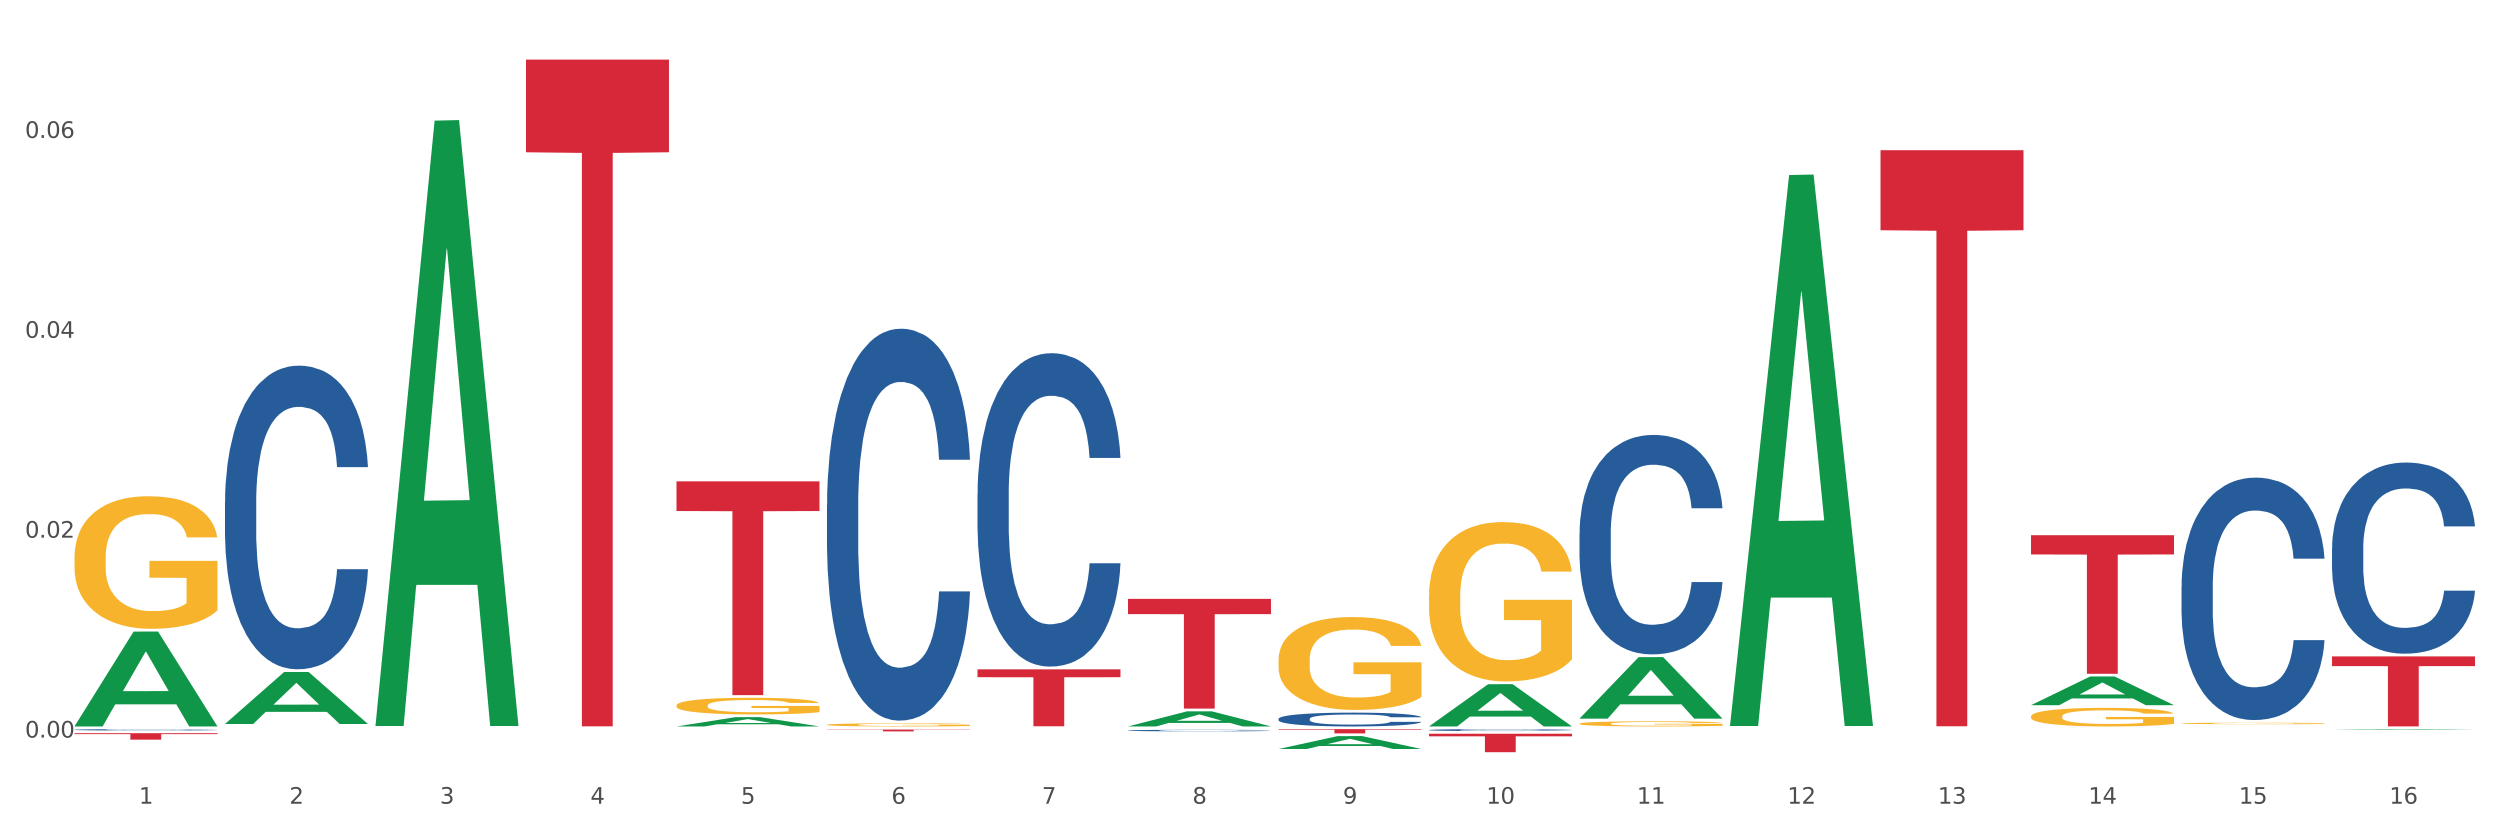 <?xml version="1.0" encoding="utf-8" standalone="no"?>
<!DOCTYPE svg PUBLIC "-//W3C//DTD SVG 1.1//EN"
  "http://www.w3.org/Graphics/SVG/1.1/DTD/svg11.dtd">
<svg xmlns:xlink="http://www.w3.org/1999/xlink" width="1080pt" height="360pt" viewBox="0 0 1080 360" xmlns="http://www.w3.org/2000/svg" version="1.1">
 <rect x="0" y="0" width="1080" height="360" fill="#333333" stroke="none"/>
 <defs>
  <style type="text/css">*{stroke-linejoin: round; stroke-linecap: butt}</style>
 </defs>
 <g id="figure_1">
  <g id="patch_1">
   <path d="M 0 360 
L 1080 360 
L 1080 0 
L 0 0 
z
" style="fill: #ffffff; stroke: #ffffff; stroke-linejoin: miter"/>
  </g>
  <g id="axes_1">
   <g id="matplotlib.axis_1">
    <g id="xtick_1">
     <g id="text_1">
      <!-- 1 -->
      <g style="fill: #4d4d4d" transform="translate(60.004 347.204) scale(0.096 -0.096)">
       <defs>
        <path id="DejaVuSans-31" d="M 794 531 
L 1825 531 
L 1825 4091 
L 703 3866 
L 703 4441 
L 1819 4666 
L 2450 4666 
L 2450 531 
L 3481 531 
L 3481 0 
L 794 0 
L 794 531 
z
" transform="scale(0.016)"/>
       </defs>
       <use xlink:href="#DejaVuSans-31"/>
      </g>
     </g>
    </g>
    <g id="xtick_2">
     <g id="text_2">
      <!-- 2 -->
      <g style="fill: #4d4d4d" transform="translate(125.021 347.204) scale(0.096 -0.096)">
       <defs>
        <path id="DejaVuSans-32" d="M 1228 531 
L 3431 531 
L 3431 0 
L 469 0 
L 469 531 
Q 828 903 1448 1529 
Q 2069 2156 2228 2338 
Q 2531 2678 2651 2914 
Q 2772 3150 2772 3378 
Q 2772 3750 2511 3984 
Q 2250 4219 1831 4219 
Q 1534 4219 1204 4116 
Q 875 4013 500 3803 
L 500 4441 
Q 881 4594 1212 4672 
Q 1544 4750 1819 4750 
Q 2544 4750 2975 4387 
Q 3406 4025 3406 3419 
Q 3406 3131 3298 2873 
Q 3191 2616 2906 2266 
Q 2828 2175 2409 1742 
Q 1991 1309 1228 531 
z
" transform="scale(0.016)"/>
       </defs>
       <use xlink:href="#DejaVuSans-32"/>
      </g>
     </g>
    </g>
    <g id="xtick_3">
     <g id="text_3">
      <!-- 3 -->
      <g style="fill: #4d4d4d" transform="translate(190.039 347.204) scale(0.096 -0.096)">
       <defs>
        <path id="DejaVuSans-33" d="M 2597 2516 
Q 3050 2419 3304 2112 
Q 3559 1806 3559 1356 
Q 3559 666 3084 287 
Q 2609 -91 1734 -91 
Q 1441 -91 1130 -33 
Q 819 25 488 141 
L 488 750 
Q 750 597 1062 519 
Q 1375 441 1716 441 
Q 2309 441 2620 675 
Q 2931 909 2931 1356 
Q 2931 1769 2642 2001 
Q 2353 2234 1838 2234 
L 1294 2234 
L 1294 2753 
L 1863 2753 
Q 2328 2753 2575 2939 
Q 2822 3125 2822 3475 
Q 2822 3834 2567 4026 
Q 2313 4219 1838 4219 
Q 1578 4219 1281 4162 
Q 984 4106 628 3988 
L 628 4550 
Q 988 4650 1302 4700 
Q 1616 4750 1894 4750 
Q 2613 4750 3031 4423 
Q 3450 4097 3450 3541 
Q 3450 3153 3228 2886 
Q 3006 2619 2597 2516 
z
" transform="scale(0.016)"/>
       </defs>
       <use xlink:href="#DejaVuSans-33"/>
      </g>
     </g>
    </g>
    <g id="xtick_4">
     <g id="text_4">
      <!-- 4 -->
      <g style="fill: #4d4d4d" transform="translate(255.056 347.204) scale(0.096 -0.096)">
       <defs>
        <path id="DejaVuSans-34" d="M 2419 4116 
L 825 1625 
L 2419 1625 
L 2419 4116 
z
M 2253 4666 
L 3047 4666 
L 3047 1625 
L 3713 1625 
L 3713 1100 
L 3047 1100 
L 3047 0 
L 2419 0 
L 2419 1100 
L 313 1100 
L 313 1709 
L 2253 4666 
z
" transform="scale(0.016)"/>
       </defs>
       <use xlink:href="#DejaVuSans-34"/>
      </g>
     </g>
    </g>
    <g id="xtick_5">
     <g id="text_5">
      <!-- 5 -->
      <g style="fill: #4d4d4d" transform="translate(320.073 347.204) scale(0.096 -0.096)">
       <defs>
        <path id="DejaVuSans-35" d="M 691 4666 
L 3169 4666 
L 3169 4134 
L 1269 4134 
L 1269 2991 
Q 1406 3038 1543 3061 
Q 1681 3084 1819 3084 
Q 2600 3084 3056 2656 
Q 3513 2228 3513 1497 
Q 3513 744 3044 326 
Q 2575 -91 1722 -91 
Q 1428 -91 1123 -41 
Q 819 9 494 109 
L 494 744 
Q 775 591 1075 516 
Q 1375 441 1709 441 
Q 2250 441 2565 725 
Q 2881 1009 2881 1497 
Q 2881 1984 2565 2268 
Q 2250 2553 1709 2553 
Q 1456 2553 1204 2497 
Q 953 2441 691 2322 
L 691 4666 
z
" transform="scale(0.016)"/>
       </defs>
       <use xlink:href="#DejaVuSans-35"/>
      </g>
     </g>
    </g>
    <g id="xtick_6">
     <g id="text_6">
      <!-- 6 -->
      <g style="fill: #4d4d4d" transform="translate(385.09 347.204) scale(0.096 -0.096)">
       <defs>
        <path id="DejaVuSans-36" d="M 2113 2584 
Q 1688 2584 1439 2293 
Q 1191 2003 1191 1497 
Q 1191 994 1439 701 
Q 1688 409 2113 409 
Q 2538 409 2786 701 
Q 3034 994 3034 1497 
Q 3034 2003 2786 2293 
Q 2538 2584 2113 2584 
z
M 3366 4563 
L 3366 3988 
Q 3128 4100 2886 4159 
Q 2644 4219 2406 4219 
Q 1781 4219 1451 3797 
Q 1122 3375 1075 2522 
Q 1259 2794 1537 2939 
Q 1816 3084 2150 3084 
Q 2853 3084 3261 2657 
Q 3669 2231 3669 1497 
Q 3669 778 3244 343 
Q 2819 -91 2113 -91 
Q 1303 -91 875 529 
Q 447 1150 447 2328 
Q 447 3434 972 4092 
Q 1497 4750 2381 4750 
Q 2619 4750 2861 4703 
Q 3103 4656 3366 4563 
z
" transform="scale(0.016)"/>
       </defs>
       <use xlink:href="#DejaVuSans-36"/>
      </g>
     </g>
    </g>
    <g id="xtick_7">
     <g id="text_7">
      <!-- 7 -->
      <g style="fill: #4d4d4d" transform="translate(450.108 347.204) scale(0.096 -0.096)">
       <defs>
        <path id="DejaVuSans-37" d="M 525 4666 
L 3525 4666 
L 3525 4397 
L 1831 0 
L 1172 0 
L 2766 4134 
L 525 4134 
L 525 4666 
z
" transform="scale(0.016)"/>
       </defs>
       <use xlink:href="#DejaVuSans-37"/>
      </g>
     </g>
    </g>
    <g id="xtick_8">
     <g id="text_8">
      <!-- 8 -->
      <g style="fill: #4d4d4d" transform="translate(515.125 347.204) scale(0.096 -0.096)">
       <defs>
        <path id="DejaVuSans-38" d="M 2034 2216 
Q 1584 2216 1326 1975 
Q 1069 1734 1069 1313 
Q 1069 891 1326 650 
Q 1584 409 2034 409 
Q 2484 409 2743 651 
Q 3003 894 3003 1313 
Q 3003 1734 2745 1975 
Q 2488 2216 2034 2216 
z
M 1403 2484 
Q 997 2584 770 2862 
Q 544 3141 544 3541 
Q 544 4100 942 4425 
Q 1341 4750 2034 4750 
Q 2731 4750 3128 4425 
Q 3525 4100 3525 3541 
Q 3525 3141 3298 2862 
Q 3072 2584 2669 2484 
Q 3125 2378 3379 2068 
Q 3634 1759 3634 1313 
Q 3634 634 3220 271 
Q 2806 -91 2034 -91 
Q 1263 -91 848 271 
Q 434 634 434 1313 
Q 434 1759 690 2068 
Q 947 2378 1403 2484 
z
M 1172 3481 
Q 1172 3119 1398 2916 
Q 1625 2713 2034 2713 
Q 2441 2713 2670 2916 
Q 2900 3119 2900 3481 
Q 2900 3844 2670 4047 
Q 2441 4250 2034 4250 
Q 1625 4250 1398 4047 
Q 1172 3844 1172 3481 
z
" transform="scale(0.016)"/>
       </defs>
       <use xlink:href="#DejaVuSans-38"/>
      </g>
     </g>
    </g>
    <g id="xtick_9">
     <g id="text_9">
      <!-- 9 -->
      <g style="fill: #4d4d4d" transform="translate(580.142 347.204) scale(0.096 -0.096)">
       <defs>
        <path id="DejaVuSans-39" d="M 703 97 
L 703 672 
Q 941 559 1184 500 
Q 1428 441 1663 441 
Q 2288 441 2617 861 
Q 2947 1281 2994 2138 
Q 2813 1869 2534 1725 
Q 2256 1581 1919 1581 
Q 1219 1581 811 2004 
Q 403 2428 403 3163 
Q 403 3881 828 4315 
Q 1253 4750 1959 4750 
Q 2769 4750 3195 4129 
Q 3622 3509 3622 2328 
Q 3622 1225 3098 567 
Q 2575 -91 1691 -91 
Q 1453 -91 1209 -44 
Q 966 3 703 97 
z
M 1959 2075 
Q 2384 2075 2632 2365 
Q 2881 2656 2881 3163 
Q 2881 3666 2632 3958 
Q 2384 4250 1959 4250 
Q 1534 4250 1286 3958 
Q 1038 3666 1038 3163 
Q 1038 2656 1286 2365 
Q 1534 2075 1959 2075 
z
" transform="scale(0.016)"/>
       </defs>
       <use xlink:href="#DejaVuSans-39"/>
      </g>
     </g>
    </g>
    <g id="xtick_10">
     <g id="text_10">
      <!-- 10 -->
      <g style="fill: #4d4d4d" transform="translate(642.105 347.204) scale(0.096 -0.096)">
       <defs>
        <path id="DejaVuSans-30" d="M 2034 4250 
Q 1547 4250 1301 3770 
Q 1056 3291 1056 2328 
Q 1056 1369 1301 889 
Q 1547 409 2034 409 
Q 2525 409 2770 889 
Q 3016 1369 3016 2328 
Q 3016 3291 2770 3770 
Q 2525 4250 2034 4250 
z
M 2034 4750 
Q 2819 4750 3233 4129 
Q 3647 3509 3647 2328 
Q 3647 1150 3233 529 
Q 2819 -91 2034 -91 
Q 1250 -91 836 529 
Q 422 1150 422 2328 
Q 422 3509 836 4129 
Q 1250 4750 2034 4750 
z
" transform="scale(0.016)"/>
       </defs>
       <use xlink:href="#DejaVuSans-31"/>
       <use xlink:href="#DejaVuSans-30" transform="translate(63.623 0)"/>
      </g>
     </g>
    </g>
    <g id="xtick_11">
     <g id="text_11">
      <!-- 11 -->
      <g style="fill: #4d4d4d" transform="translate(707.123 347.204) scale(0.096 -0.096)">
       <use xlink:href="#DejaVuSans-31"/>
       <use xlink:href="#DejaVuSans-31" transform="translate(63.623 0)"/>
      </g>
     </g>
    </g>
    <g id="xtick_12">
     <g id="text_12">
      <!-- 12 -->
      <g style="fill: #4d4d4d" transform="translate(772.14 347.204) scale(0.096 -0.096)">
       <use xlink:href="#DejaVuSans-31"/>
       <use xlink:href="#DejaVuSans-32" transform="translate(63.623 0)"/>
      </g>
     </g>
    </g>
    <g id="xtick_13">
     <g id="text_13">
      <!-- 13 -->
      <g style="fill: #4d4d4d" transform="translate(837.157 347.204) scale(0.096 -0.096)">
       <use xlink:href="#DejaVuSans-31"/>
       <use xlink:href="#DejaVuSans-33" transform="translate(63.623 0)"/>
      </g>
     </g>
    </g>
    <g id="xtick_14">
     <g id="text_14">
      <!-- 14 -->
      <g style="fill: #4d4d4d" transform="translate(902.174 347.204) scale(0.096 -0.096)">
       <use xlink:href="#DejaVuSans-31"/>
       <use xlink:href="#DejaVuSans-34" transform="translate(63.623 0)"/>
      </g>
     </g>
    </g>
    <g id="xtick_15">
     <g id="text_15">
      <!-- 15 -->
      <g style="fill: #4d4d4d" transform="translate(967.192 347.204) scale(0.096 -0.096)">
       <use xlink:href="#DejaVuSans-31"/>
       <use xlink:href="#DejaVuSans-35" transform="translate(63.623 0)"/>
      </g>
     </g>
    </g>
    <g id="xtick_16">
     <g id="text_16">
      <!-- 16 -->
      <g style="fill: #4d4d4d" transform="translate(1032.209 347.204) scale(0.096 -0.096)">
       <use xlink:href="#DejaVuSans-31"/>
       <use xlink:href="#DejaVuSans-36" transform="translate(63.623 0)"/>
      </g>
     </g>
    </g>
    <g id="xtick_17"/>
    <g id="xtick_18"/>
    <g id="xtick_19"/>
    <g id="xtick_20"/>
    <g id="xtick_21"/>
    <g id="xtick_22"/>
    <g id="xtick_23"/>
    <g id="xtick_24"/>
    <g id="xtick_25"/>
    <g id="xtick_26"/>
    <g id="xtick_27"/>
    <g id="xtick_28"/>
    <g id="xtick_29"/>
    <g id="xtick_30"/>
    <g id="xtick_31"/>
   </g>
   <g id="matplotlib.axis_2">
    <g id="ytick_1">
     <g id="text_17">
      <!-- 0.00 -->
      <g style="fill: #4d4d4d" transform="translate(10.8 318.633) scale(0.096 -0.096)">
       <defs>
        <path id="DejaVuSans-2e" d="M 684 794 
L 1344 794 
L 1344 0 
L 684 0 
L 684 794 
z
" transform="scale(0.016)"/>
       </defs>
       <use xlink:href="#DejaVuSans-30"/>
       <use xlink:href="#DejaVuSans-2e" transform="translate(63.623 0)"/>
       <use xlink:href="#DejaVuSans-30" transform="translate(95.41 0)"/>
       <use xlink:href="#DejaVuSans-30" transform="translate(159.033 0)"/>
      </g>
     </g>
    </g>
    <g id="ytick_2">
     <g id="text_18">
      <!-- 0.02 -->
      <g style="fill: #4d4d4d" transform="translate(10.8 232.283) scale(0.096 -0.096)">
       <use xlink:href="#DejaVuSans-30"/>
       <use xlink:href="#DejaVuSans-2e" transform="translate(63.623 0)"/>
       <use xlink:href="#DejaVuSans-30" transform="translate(95.41 0)"/>
       <use xlink:href="#DejaVuSans-32" transform="translate(159.033 0)"/>
      </g>
     </g>
    </g>
    <g id="ytick_3">
     <g id="text_19">
      <!-- 0.04 -->
      <g style="fill: #4d4d4d" transform="translate(10.8 145.934) scale(0.096 -0.096)">
       <use xlink:href="#DejaVuSans-30"/>
       <use xlink:href="#DejaVuSans-2e" transform="translate(63.623 0)"/>
       <use xlink:href="#DejaVuSans-30" transform="translate(95.41 0)"/>
       <use xlink:href="#DejaVuSans-34" transform="translate(159.033 0)"/>
      </g>
     </g>
    </g>
    <g id="ytick_4">
     <g id="text_20">
      <!-- 0.06 -->
      <g style="fill: #4d4d4d" transform="translate(10.8 59.585) scale(0.096 -0.096)">
       <use xlink:href="#DejaVuSans-30"/>
       <use xlink:href="#DejaVuSans-2e" transform="translate(63.623 0)"/>
       <use xlink:href="#DejaVuSans-30" transform="translate(95.41 0)"/>
       <use xlink:href="#DejaVuSans-36" transform="translate(159.033 0)"/>
      </g>
     </g>
    </g>
    <g id="ytick_5"/>
    <g id="ytick_6"/>
    <g id="ytick_7"/>
    <g id="ytick_8"/>
   </g>
   <g id="PolyCollection_1">
    <path d="M 32.175 313.751 
L 32.239 313.713 
L 57.709 272.85 
L 68.28 272.811 
L 93.941 313.828 
L 81.715 313.828 
L 76.176 304.277 
L 49.877 304.277 
L 49.686 304.431 
L 44.337 313.828 
L 32.175 313.828 
L 32.175 313.751 
L 53.188 298.577 
L 72.864 298.539 
L 63.122 281.554 
L 62.995 281.477 
L 62.867 281.592 
L 53.125 298.539 
L 53.188 298.577 
L 32.175 313.751 
z
" clip-path="url(#pcc235847b4)" style="fill: #109648"/>
    <path d="M 877.399 231.201 
L 939.166 231.201 
L 939.166 239.521 
L 914.869 239.577 
L 914.869 291.075 
L 901.549 291.075 
L 901.549 239.577 
L 877.399 239.521 
L 877.399 231.257 
L 877.399 231.201 
z
" clip-path="url(#pcc235847b4)" style="fill: #d62839"/>
    <path d="M 812.382 64.882 
L 874.148 64.882 
L 874.148 99.464 
L 849.852 99.698 
L 849.852 313.738 
L 836.532 313.738 
L 836.532 99.698 
L 812.382 99.464 
L 812.382 65.115 
L 812.382 64.882 
z
" clip-path="url(#pcc235847b4)" style="fill: #d62839"/>
    <path d="M 617.33 316.975 
L 679.097 316.975 
L 679.097 318.083 
L 654.8 318.091 
L 654.8 324.95 
L 641.481 324.95 
L 641.481 318.091 
L 617.33 318.083 
L 617.33 316.983 
L 617.33 316.975 
z
" clip-path="url(#pcc235847b4)" style="fill: #d62839"/>
    <path d="M 552.313 314.985 
L 614.079 314.985 
L 614.079 315.242 
L 589.783 315.244 
L 589.783 316.836 
L 576.463 316.836 
L 576.463 315.244 
L 552.313 315.242 
L 552.313 314.987 
L 552.313 314.985 
z
" clip-path="url(#pcc235847b4)" style="fill: #d62839"/>
    <path d="M 487.296 258.705 
L 549.062 258.705 
L 549.062 265.295 
L 524.765 265.339 
L 524.765 306.125 
L 511.446 306.125 
L 511.446 265.339 
L 487.296 265.295 
L 487.296 258.749 
L 487.296 258.705 
z
" clip-path="url(#pcc235847b4)" style="fill: #d62839"/>
    <path d="M 422.278 289.141 
L 484.045 289.141 
L 484.045 292.558 
L 459.748 292.582 
L 459.748 313.733 
L 446.429 313.733 
L 446.429 292.582 
L 422.278 292.558 
L 422.278 289.164 
L 422.278 289.141 
z
" clip-path="url(#pcc235847b4)" style="fill: #d62839"/>
    <path d="M 357.261 315.174 
L 419.028 315.174 
L 419.028 315.282 
L 394.731 315.283 
L 394.731 315.957 
L 381.412 315.957 
L 381.412 315.283 
L 357.261 315.282 
L 357.261 315.174 
L 357.261 315.174 
z
" clip-path="url(#pcc235847b4)" style="fill: #d62839"/>
    <path d="M 292.244 207.922 
L 354.01 207.922 
L 354.01 220.758 
L 329.714 220.845 
L 329.714 300.287 
L 316.394 300.287 
L 316.394 220.845 
L 292.244 220.758 
L 292.244 208.009 
L 292.244 207.922 
z
" clip-path="url(#pcc235847b4)" style="fill: #d62839"/>
    <path d="M 1007.434 283.554 
L 1069.2 283.554 
L 1069.2 287.758 
L 1044.903 287.787 
L 1044.903 313.806 
L 1031.584 313.806 
L 1031.584 287.787 
L 1007.434 287.758 
L 1007.434 283.583 
L 1007.434 283.554 
z
" clip-path="url(#pcc235847b4)" style="fill: #d62839"/>
    <path d="M 1007.434 236.919 
L 1007.507 236.844 
L 1007.507 234.732 
L 1007.726 231.866 
L 1008.529 226.586 
L 1009.551 222.589 
L 1011.303 217.913 
L 1012.252 215.952 
L 1013.493 213.765 
L 1016.049 210.22 
L 1018.969 207.203 
L 1021.013 205.544 
L 1022.547 204.488 
L 1025.978 202.603 
L 1027.949 201.773 
L 1029.994 201.094 
L 1031.746 200.642 
L 1034.666 200.114 
L 1037.003 199.888 
L 1039.704 199.812 
L 1041.967 199.888 
L 1044.961 200.189 
L 1049.341 201.094 
L 1051.021 201.622 
L 1053.284 202.527 
L 1055.62 203.734 
L 1057.518 204.941 
L 1059.709 206.675 
L 1061.972 208.938 
L 1064.162 211.804 
L 1065.696 214.444 
L 1066.937 217.234 
L 1068.032 220.628 
L 1068.835 224.324 
L 1069.2 227.416 
L 1055.839 227.416 
L 1055.474 224.625 
L 1054.744 221.609 
L 1054.014 219.572 
L 1053.211 217.913 
L 1051.97 216.028 
L 1050.875 214.821 
L 1049.049 213.388 
L 1047.37 212.483 
L 1045.983 211.955 
L 1044.304 211.502 
L 1040.726 211.05 
L 1038.171 211.05 
L 1036.565 211.201 
L 1034.593 211.578 
L 1032.914 212.106 
L 1030.943 213.011 
L 1029.41 213.991 
L 1027.876 215.273 
L 1027 216.178 
L 1025.686 217.838 
L 1024.81 219.195 
L 1023.642 221.533 
L 1022.985 223.192 
L 1021.817 227.491 
L 1021.306 230.659 
L 1021.086 232.846 
L 1020.94 235.26 
L 1020.94 247.025 
L 1021.379 252.305 
L 1021.744 254.567 
L 1022.328 257.132 
L 1023.423 260.45 
L 1025.029 263.693 
L 1026.708 266.031 
L 1028.095 267.464 
L 1029.41 268.52 
L 1030.724 269.35 
L 1032.33 270.104 
L 1033.644 270.556 
L 1035.615 271.009 
L 1037.952 271.235 
L 1039.777 271.235 
L 1043.501 270.858 
L 1045.18 270.481 
L 1046.786 269.953 
L 1048.538 269.123 
L 1049.925 268.218 
L 1050.728 267.54 
L 1052.043 266.107 
L 1053.065 264.598 
L 1053.941 262.863 
L 1054.525 261.355 
L 1055.182 259.092 
L 1055.693 256.528 
L 1055.839 255.171 
L 1069.2 255.171 
L 1068.908 257.886 
L 1068.397 260.525 
L 1067.375 264.07 
L 1066.572 266.107 
L 1065.33 268.595 
L 1064.016 270.707 
L 1062.191 273.045 
L 1060.512 274.78 
L 1058.76 276.288 
L 1056.861 277.646 
L 1053.43 279.531 
L 1052.189 280.059 
L 1049.56 280.964 
L 1047.516 281.492 
L 1044.523 282.02 
L 1041.456 282.322 
L 1038.244 282.397 
L 1035.396 282.246 
L 1032.257 281.794 
L 1030.286 281.341 
L 1028.095 280.663 
L 1025.54 279.607 
L 1023.131 278.325 
L 1020.867 276.816 
L 1018.75 275.082 
L 1016.779 273.121 
L 1014.224 269.878 
L 1012.325 266.71 
L 1010.938 263.769 
L 1009.989 261.28 
L 1009.04 258.112 
L 1008.529 255.925 
L 1007.726 250.645 
L 1007.434 245.743 
L 1007.434 236.919 
z
" clip-path="url(#pcc235847b4)" style="fill: #255c99"/>
    <path d="M 682.347 230.491 
L 682.42 230.404 
L 682.42 227.979 
L 682.639 224.689 
L 683.443 218.628 
L 684.465 214.039 
L 686.217 208.67 
L 687.166 206.419 
L 688.407 203.908 
L 690.963 199.838 
L 693.883 196.375 
L 695.927 194.47 
L 697.46 193.258 
L 700.892 191.093 
L 702.863 190.14 
L 704.907 189.361 
L 706.66 188.842 
L 709.58 188.236 
L 711.916 187.976 
L 714.618 187.889 
L 716.881 187.976 
L 719.875 188.322 
L 724.255 189.361 
L 725.934 189.967 
L 728.198 191.006 
L 730.534 192.392 
L 732.432 193.777 
L 734.623 195.769 
L 736.886 198.366 
L 739.076 201.657 
L 740.609 204.687 
L 741.85 207.891 
L 742.946 211.787 
L 743.749 216.03 
L 744.114 219.58 
L 730.753 219.58 
L 730.388 216.377 
L 729.658 212.913 
L 728.928 210.575 
L 728.125 208.67 
L 726.883 206.506 
L 725.788 205.12 
L 723.963 203.475 
L 722.284 202.436 
L 720.897 201.83 
L 719.217 201.31 
L 715.64 200.791 
L 713.085 200.791 
L 711.478 200.964 
L 709.507 201.397 
L 707.828 202.003 
L 705.857 203.042 
L 704.323 204.168 
L 702.79 205.64 
L 701.914 206.679 
L 700.6 208.584 
L 699.724 210.142 
L 698.556 212.827 
L 697.899 214.731 
L 696.73 219.667 
L 696.219 223.304 
L 696 225.815 
L 695.854 228.586 
L 695.854 242.093 
L 696.292 248.154 
L 696.657 250.752 
L 697.241 253.696 
L 698.337 257.506 
L 699.943 261.229 
L 701.622 263.914 
L 703.009 265.559 
L 704.323 266.771 
L 705.638 267.723 
L 707.244 268.589 
L 708.558 269.109 
L 710.529 269.628 
L 712.866 269.888 
L 714.691 269.888 
L 718.414 269.455 
L 720.094 269.022 
L 721.7 268.416 
L 723.452 267.464 
L 724.839 266.425 
L 725.642 265.645 
L 726.956 264 
L 727.979 262.268 
L 728.855 260.277 
L 729.439 258.545 
L 730.096 255.947 
L 730.607 253.003 
L 730.753 251.445 
L 744.114 251.445 
L 743.822 254.562 
L 743.311 257.593 
L 742.289 261.662 
L 741.485 264 
L 740.244 266.858 
L 738.93 269.282 
L 737.105 271.966 
L 735.426 273.958 
L 733.673 275.69 
L 731.775 277.248 
L 728.344 279.413 
L 727.102 280.019 
L 724.474 281.058 
L 722.43 281.664 
L 719.436 282.27 
L 716.37 282.617 
L 713.158 282.703 
L 710.31 282.53 
L 707.171 282.01 
L 705.2 281.491 
L 703.009 280.712 
L 700.454 279.499 
L 698.045 278.027 
L 695.781 276.296 
L 693.664 274.304 
L 691.693 272.053 
L 689.137 268.33 
L 687.239 264.693 
L 685.852 261.316 
L 684.903 258.458 
L 683.954 254.822 
L 683.443 252.311 
L 682.639 246.25 
L 682.347 240.621 
L 682.347 230.491 
z
" clip-path="url(#pcc235847b4)" style="fill: #255c99"/>
    <path d="M 617.33 315.36 
L 617.403 315.359 
L 617.403 315.338 
L 617.622 315.309 
L 618.425 315.255 
L 619.447 315.215 
L 621.2 315.168 
L 622.149 315.148 
L 623.39 315.126 
L 625.945 315.09 
L 628.866 315.06 
L 630.91 315.043 
L 632.443 315.033 
L 635.875 315.013 
L 637.846 315.005 
L 639.89 314.998 
L 641.642 314.994 
L 644.563 314.988 
L 646.899 314.986 
L 649.601 314.985 
L 651.864 314.986 
L 654.857 314.989 
L 659.238 314.998 
L 660.917 315.004 
L 663.18 315.013 
L 665.517 315.025 
L 667.415 315.037 
L 669.605 315.055 
L 671.869 315.077 
L 674.059 315.106 
L 675.592 315.133 
L 676.833 315.161 
L 677.928 315.195 
L 678.732 315.233 
L 679.097 315.264 
L 665.736 315.264 
L 665.371 315.236 
L 664.641 315.205 
L 663.91 315.185 
L 663.107 315.168 
L 661.866 315.149 
L 660.771 315.137 
L 658.946 315.122 
L 657.267 315.113 
L 655.879 315.108 
L 654.2 315.103 
L 650.623 315.099 
L 648.067 315.099 
L 646.461 315.1 
L 644.49 315.104 
L 642.811 315.109 
L 640.839 315.118 
L 639.306 315.128 
L 637.773 315.141 
L 636.897 315.15 
L 635.583 315.167 
L 634.707 315.181 
L 633.538 315.204 
L 632.881 315.221 
L 631.713 315.265 
L 631.202 315.296 
L 630.983 315.319 
L 630.837 315.343 
L 630.837 315.462 
L 631.275 315.515 
L 631.64 315.538 
L 632.224 315.563 
L 633.319 315.597 
L 634.926 315.63 
L 636.605 315.653 
L 637.992 315.668 
L 639.306 315.678 
L 640.62 315.687 
L 642.227 315.694 
L 643.541 315.699 
L 645.512 315.703 
L 647.848 315.706 
L 649.674 315.706 
L 653.397 315.702 
L 655.076 315.698 
L 656.683 315.693 
L 658.435 315.684 
L 659.822 315.675 
L 660.625 315.668 
L 661.939 315.654 
L 662.961 315.639 
L 663.837 315.621 
L 664.422 315.606 
L 665.079 315.583 
L 665.59 315.557 
L 665.736 315.544 
L 679.097 315.544 
L 678.805 315.571 
L 678.293 315.598 
L 677.271 315.633 
L 676.468 315.654 
L 675.227 315.679 
L 673.913 315.7 
L 672.088 315.724 
L 670.408 315.741 
L 668.656 315.757 
L 666.758 315.77 
L 663.326 315.789 
L 662.085 315.795 
L 659.457 315.804 
L 657.413 315.809 
L 654.419 315.815 
L 651.353 315.818 
L 648.14 315.818 
L 645.293 315.817 
L 642.154 315.812 
L 640.182 315.808 
L 637.992 315.801 
L 635.437 315.79 
L 633.027 315.777 
L 630.764 315.762 
L 628.647 315.745 
L 626.675 315.725 
L 624.12 315.692 
L 622.222 315.66 
L 620.835 315.63 
L 619.886 315.605 
L 618.936 315.573 
L 618.425 315.551 
L 617.622 315.498 
L 617.33 315.449 
L 617.33 315.36 
z
" clip-path="url(#pcc235847b4)" style="fill: #255c99"/>
    <path d="M 552.313 310.54 
L 552.386 310.534 
L 552.386 310.381 
L 552.605 310.174 
L 553.408 309.792 
L 554.43 309.503 
L 556.182 309.165 
L 557.132 309.023 
L 558.373 308.865 
L 560.928 308.609 
L 563.848 308.391 
L 565.893 308.271 
L 567.426 308.194 
L 570.857 308.058 
L 572.829 307.998 
L 574.873 307.949 
L 576.625 307.916 
L 579.546 307.878 
L 581.882 307.862 
L 584.583 307.856 
L 586.847 307.862 
L 589.84 307.884 
L 594.221 307.949 
L 595.9 307.987 
L 598.163 308.053 
L 600.499 308.14 
L 602.398 308.227 
L 604.588 308.353 
L 606.851 308.516 
L 609.042 308.723 
L 610.575 308.914 
L 611.816 309.116 
L 612.911 309.362 
L 613.714 309.629 
L 614.079 309.852 
L 600.718 309.852 
L 600.353 309.651 
L 599.623 309.432 
L 598.893 309.285 
L 598.09 309.165 
L 596.849 309.029 
L 595.754 308.942 
L 593.929 308.838 
L 592.249 308.773 
L 590.862 308.734 
L 589.183 308.702 
L 585.605 308.669 
L 583.05 308.669 
L 581.444 308.68 
L 579.473 308.707 
L 577.793 308.745 
L 575.822 308.811 
L 574.289 308.882 
L 572.756 308.974 
L 571.88 309.04 
L 570.565 309.16 
L 569.689 309.258 
L 568.521 309.427 
L 567.864 309.547 
L 566.696 309.858 
L 566.185 310.087 
L 565.966 310.245 
L 565.82 310.42 
L 565.82 311.27 
L 566.258 311.652 
L 566.623 311.816 
L 567.207 312.001 
L 568.302 312.241 
L 569.908 312.476 
L 571.588 312.645 
L 572.975 312.749 
L 574.289 312.825 
L 575.603 312.885 
L 577.209 312.939 
L 578.523 312.972 
L 580.495 313.005 
L 582.831 313.021 
L 584.656 313.021 
L 588.38 312.994 
L 590.059 312.967 
L 591.665 312.929 
L 593.418 312.869 
L 594.805 312.803 
L 595.608 312.754 
L 596.922 312.65 
L 597.944 312.541 
L 598.82 312.416 
L 599.404 312.307 
L 600.061 312.143 
L 600.572 311.958 
L 600.718 311.86 
L 614.079 311.86 
L 613.787 312.056 
L 613.276 312.247 
L 612.254 312.503 
L 611.451 312.65 
L 610.21 312.83 
L 608.896 312.983 
L 607.07 313.152 
L 605.391 313.278 
L 603.639 313.387 
L 601.741 313.485 
L 598.309 313.621 
L 597.068 313.659 
L 594.44 313.725 
L 592.395 313.763 
L 589.402 313.801 
L 586.336 313.823 
L 583.123 313.828 
L 580.276 313.818 
L 577.136 313.785 
L 575.165 313.752 
L 572.975 313.703 
L 570.419 313.627 
L 568.01 313.534 
L 565.747 313.425 
L 563.629 313.299 
L 561.658 313.158 
L 559.103 312.923 
L 557.205 312.694 
L 555.817 312.481 
L 554.868 312.301 
L 553.919 312.072 
L 553.408 311.914 
L 552.605 311.532 
L 552.313 311.178 
L 552.313 310.54 
z
" clip-path="url(#pcc235847b4)" style="fill: #255c99"/>
    <path d="M 487.296 315.574 
L 487.369 315.574 
L 487.369 315.556 
L 487.588 315.533 
L 488.391 315.49 
L 489.413 315.457 
L 491.165 315.419 
L 492.114 315.403 
L 493.356 315.385 
L 495.911 315.356 
L 498.831 315.331 
L 500.876 315.317 
L 502.409 315.309 
L 505.84 315.293 
L 507.811 315.287 
L 509.856 315.281 
L 511.608 315.277 
L 514.528 315.273 
L 516.865 315.271 
L 519.566 315.271 
L 521.829 315.271 
L 524.823 315.274 
L 529.203 315.281 
L 530.883 315.285 
L 533.146 315.293 
L 535.482 315.303 
L 537.38 315.313 
L 539.571 315.327 
L 541.834 315.345 
L 544.024 315.369 
L 545.558 315.39 
L 546.799 315.413 
L 547.894 315.441 
L 548.697 315.471 
L 549.062 315.496 
L 535.701 315.496 
L 535.336 315.474 
L 534.606 315.449 
L 533.876 315.432 
L 533.073 315.419 
L 531.832 315.403 
L 530.737 315.393 
L 528.911 315.382 
L 527.232 315.374 
L 525.845 315.37 
L 524.166 315.366 
L 520.588 315.363 
L 518.033 315.363 
L 516.427 315.364 
L 514.455 315.367 
L 512.776 315.371 
L 510.805 315.379 
L 509.272 315.387 
L 507.738 315.397 
L 506.862 315.404 
L 505.548 315.418 
L 504.672 315.429 
L 503.504 315.448 
L 502.847 315.462 
L 501.679 315.497 
L 501.168 315.523 
L 500.949 315.541 
L 500.803 315.561 
L 500.803 315.657 
L 501.241 315.7 
L 501.606 315.719 
L 502.19 315.74 
L 503.285 315.767 
L 504.891 315.793 
L 506.57 315.812 
L 507.957 315.824 
L 509.272 315.833 
L 510.586 315.839 
L 512.192 315.846 
L 513.506 315.849 
L 515.478 315.853 
L 517.814 315.855 
L 519.639 315.855 
L 523.363 315.852 
L 525.042 315.849 
L 526.648 315.844 
L 528.4 315.838 
L 529.787 315.83 
L 530.591 315.825 
L 531.905 315.813 
L 532.927 315.801 
L 533.803 315.786 
L 534.387 315.774 
L 535.044 315.756 
L 535.555 315.735 
L 535.701 315.723 
L 549.062 315.723 
L 548.77 315.746 
L 548.259 315.767 
L 547.237 315.796 
L 546.434 315.813 
L 545.193 315.833 
L 543.878 315.851 
L 542.053 315.87 
L 540.374 315.884 
L 538.622 315.896 
L 536.723 315.907 
L 533.292 315.923 
L 532.051 315.927 
L 529.422 315.935 
L 527.378 315.939 
L 524.385 315.943 
L 521.318 315.946 
L 518.106 315.946 
L 515.258 315.945 
L 512.119 315.941 
L 510.148 315.938 
L 507.957 315.932 
L 505.402 315.923 
L 502.993 315.913 
L 500.73 315.901 
L 498.612 315.886 
L 496.641 315.87 
L 494.086 315.844 
L 492.187 315.818 
L 490.8 315.794 
L 489.851 315.773 
L 488.902 315.748 
L 488.391 315.73 
L 487.588 315.686 
L 487.296 315.646 
L 487.296 315.574 
z
" clip-path="url(#pcc235847b4)" style="fill: #255c99"/>
    <path d="M 422.278 213.419 
L 422.351 213.295 
L 422.351 209.833 
L 422.57 205.134 
L 423.374 196.478 
L 424.396 189.924 
L 426.148 182.258 
L 427.097 179.042 
L 428.338 175.456 
L 430.894 169.645 
L 433.814 164.698 
L 435.858 161.978 
L 437.391 160.247 
L 440.823 157.155 
L 442.794 155.795 
L 444.839 154.682 
L 446.591 153.94 
L 449.511 153.075 
L 451.847 152.704 
L 454.549 152.58 
L 456.812 152.704 
L 459.806 153.198 
L 464.186 154.682 
L 465.865 155.548 
L 468.129 157.032 
L 470.465 159.01 
L 472.363 160.989 
L 474.554 163.833 
L 476.817 167.542 
L 479.007 172.241 
L 480.54 176.569 
L 481.782 181.145 
L 482.877 186.709 
L 483.68 192.768 
L 484.045 197.838 
L 470.684 197.838 
L 470.319 193.263 
L 469.589 188.317 
L 468.859 184.978 
L 468.056 182.258 
L 466.814 179.166 
L 465.719 177.188 
L 463.894 174.838 
L 462.215 173.354 
L 460.828 172.489 
L 459.148 171.747 
L 455.571 171.005 
L 453.016 171.005 
L 451.409 171.252 
L 449.438 171.87 
L 447.759 172.736 
L 445.788 174.22 
L 444.254 175.827 
L 442.721 177.93 
L 441.845 179.413 
L 440.531 182.134 
L 439.655 184.36 
L 438.487 188.193 
L 437.83 190.914 
L 436.661 197.962 
L 436.15 203.156 
L 435.931 206.742 
L 435.785 210.699 
L 435.785 229.989 
L 436.223 238.645 
L 436.588 242.355 
L 437.172 246.559 
L 438.268 252 
L 439.874 257.317 
L 441.553 261.151 
L 442.94 263.5 
L 444.254 265.231 
L 445.569 266.592 
L 447.175 267.828 
L 448.489 268.57 
L 450.46 269.312 
L 452.797 269.683 
L 454.622 269.683 
L 458.345 269.065 
L 460.025 268.446 
L 461.631 267.581 
L 463.383 266.221 
L 464.77 264.737 
L 465.573 263.624 
L 466.887 261.274 
L 467.91 258.801 
L 468.786 255.957 
L 469.37 253.484 
L 470.027 249.774 
L 470.538 245.57 
L 470.684 243.344 
L 484.045 243.344 
L 483.753 247.796 
L 483.242 252.124 
L 482.22 257.936 
L 481.416 261.274 
L 480.175 265.355 
L 478.861 268.817 
L 477.036 272.651 
L 475.357 275.495 
L 473.604 277.968 
L 471.706 280.194 
L 468.275 283.285 
L 467.034 284.151 
L 464.405 285.635 
L 462.361 286.5 
L 459.367 287.366 
L 456.301 287.861 
L 453.089 287.984 
L 450.241 287.737 
L 447.102 286.995 
L 445.131 286.253 
L 442.94 285.14 
L 440.385 283.409 
L 437.976 281.307 
L 435.712 278.834 
L 433.595 275.989 
L 431.624 272.774 
L 429.068 267.457 
L 427.17 262.264 
L 425.783 257.441 
L 424.834 253.36 
L 423.885 248.167 
L 423.374 244.581 
L 422.57 235.925 
L 422.278 227.887 
L 422.278 213.419 
z
" clip-path="url(#pcc235847b4)" style="fill: #255c99"/>
    <path d="M 357.261 218.077 
L 357.334 217.923 
L 357.334 213.593 
L 357.553 207.717 
L 358.356 196.893 
L 359.378 188.698 
L 361.131 179.111 
L 362.08 175.091 
L 363.321 170.607 
L 365.876 163.339 
L 368.797 157.154 
L 370.841 153.752 
L 372.374 151.588 
L 375.806 147.722 
L 377.777 146.021 
L 379.821 144.63 
L 381.574 143.702 
L 384.494 142.619 
L 386.83 142.155 
L 389.532 142.001 
L 391.795 142.155 
L 394.788 142.774 
L 399.169 144.63 
L 400.848 145.712 
L 403.111 147.567 
L 405.448 150.041 
L 407.346 152.515 
L 409.536 156.072 
L 411.8 160.711 
L 413.99 166.586 
L 415.523 171.998 
L 416.764 177.72 
L 417.859 184.678 
L 418.663 192.255 
L 419.028 198.594 
L 405.667 198.594 
L 405.302 192.873 
L 404.572 186.688 
L 403.842 182.513 
L 403.038 179.111 
L 401.797 175.246 
L 400.702 172.772 
L 398.877 169.834 
L 397.198 167.978 
L 395.81 166.896 
L 394.131 165.968 
L 390.554 165.04 
L 387.998 165.04 
L 386.392 165.349 
L 384.421 166.123 
L 382.742 167.205 
L 380.77 169.061 
L 379.237 171.071 
L 377.704 173.699 
L 376.828 175.555 
L 375.514 178.957 
L 374.638 181.74 
L 373.469 186.533 
L 372.812 189.935 
L 371.644 198.749 
L 371.133 205.243 
L 370.914 209.727 
L 370.768 214.675 
L 370.768 238.797 
L 371.206 249.621 
L 371.571 254.26 
L 372.155 259.517 
L 373.25 266.321 
L 374.857 272.97 
L 376.536 277.763 
L 377.923 280.701 
L 379.237 282.866 
L 380.551 284.567 
L 382.158 286.113 
L 383.472 287.041 
L 385.443 287.968 
L 387.779 288.432 
L 389.605 288.432 
L 393.328 287.659 
L 395.007 286.886 
L 396.614 285.804 
L 398.366 284.103 
L 399.753 282.247 
L 400.556 280.856 
L 401.87 277.918 
L 402.892 274.825 
L 403.769 271.269 
L 404.353 268.176 
L 405.01 263.537 
L 405.521 258.28 
L 405.667 255.497 
L 419.028 255.497 
L 418.736 261.063 
L 418.224 266.475 
L 417.202 273.743 
L 416.399 277.918 
L 415.158 283.02 
L 413.844 287.35 
L 412.019 292.143 
L 410.339 295.7 
L 408.587 298.792 
L 406.689 301.575 
L 403.257 305.441 
L 402.016 306.524 
L 399.388 308.379 
L 397.344 309.461 
L 394.35 310.544 
L 391.284 311.162 
L 388.071 311.317 
L 385.224 311.008 
L 382.085 310.08 
L 380.113 309.152 
L 377.923 307.761 
L 375.368 305.596 
L 372.958 302.967 
L 370.695 299.875 
L 368.578 296.318 
L 366.606 292.298 
L 364.051 285.649 
L 362.153 279.155 
L 360.766 273.124 
L 359.817 268.022 
L 358.867 261.527 
L 358.356 257.043 
L 357.553 246.219 
L 357.261 236.168 
L 357.261 218.077 
z
" clip-path="url(#pcc235847b4)" style="fill: #255c99"/>
    <path d="M 97.192 216.899 
L 97.265 216.779 
L 97.265 213.424 
L 97.484 208.872 
L 98.287 200.486 
L 99.31 194.137 
L 101.062 186.71 
L 102.011 183.595 
L 103.252 180.121 
L 105.807 174.49 
L 108.728 169.699 
L 110.772 167.063 
L 112.305 165.386 
L 115.737 162.391 
L 117.708 161.073 
L 119.752 159.995 
L 121.505 159.276 
L 124.425 158.438 
L 126.761 158.078 
L 129.463 157.959 
L 131.726 158.078 
L 134.719 158.558 
L 139.1 159.995 
L 140.779 160.834 
L 143.042 162.271 
L 145.379 164.188 
L 147.277 166.105 
L 149.467 168.86 
L 151.731 172.454 
L 153.921 177.006 
L 155.454 181.199 
L 156.695 185.632 
L 157.79 191.022 
L 158.594 196.892 
L 158.959 201.804 
L 145.598 201.804 
L 145.233 197.372 
L 144.503 192.58 
L 143.773 189.345 
L 142.969 186.71 
L 141.728 183.715 
L 140.633 181.798 
L 138.808 179.522 
L 137.129 178.084 
L 135.741 177.246 
L 134.062 176.527 
L 130.485 175.808 
L 127.929 175.808 
L 126.323 176.048 
L 124.352 176.647 
L 122.673 177.485 
L 120.701 178.923 
L 119.168 180.48 
L 117.635 182.517 
L 116.759 183.954 
L 115.445 186.59 
L 114.569 188.746 
L 113.4 192.46 
L 112.743 195.096 
L 111.575 201.924 
L 111.064 206.955 
L 110.845 210.43 
L 110.699 214.263 
L 110.699 232.951 
L 111.137 241.337 
L 111.502 244.931 
L 112.086 249.004 
L 113.181 254.275 
L 114.788 259.426 
L 116.467 263.14 
L 117.854 265.416 
L 119.168 267.093 
L 120.482 268.411 
L 122.089 269.609 
L 123.403 270.328 
L 125.374 271.047 
L 127.71 271.406 
L 129.536 271.406 
L 133.259 270.807 
L 134.938 270.208 
L 136.545 269.37 
L 138.297 268.052 
L 139.684 266.614 
L 140.487 265.536 
L 141.801 263.26 
L 142.823 260.864 
L 143.7 258.109 
L 144.284 255.713 
L 144.941 252.119 
L 145.452 248.046 
L 145.598 245.889 
L 158.959 245.889 
L 158.667 250.202 
L 158.156 254.395 
L 157.133 260.025 
L 156.33 263.26 
L 155.089 267.213 
L 153.775 270.568 
L 151.95 274.281 
L 150.27 277.037 
L 148.518 279.432 
L 146.62 281.589 
L 143.188 284.584 
L 141.947 285.422 
L 139.319 286.86 
L 137.275 287.698 
L 134.281 288.537 
L 131.215 289.016 
L 128.002 289.136 
L 125.155 288.896 
L 122.016 288.178 
L 120.044 287.459 
L 117.854 286.381 
L 115.299 284.704 
L 112.889 282.667 
L 110.626 280.271 
L 108.509 277.516 
L 106.538 274.401 
L 103.982 269.25 
L 102.084 264.218 
L 100.697 259.546 
L 99.748 255.593 
L 98.798 250.561 
L 98.287 247.087 
L 97.484 238.702 
L 97.192 230.915 
L 97.192 216.899 
z
" clip-path="url(#pcc235847b4)" style="fill: #255c99"/>
    <path d="M 32.175 315.256 
L 32.248 315.256 
L 32.248 315.241 
L 32.467 315.22 
L 33.27 315.181 
L 34.292 315.152 
L 36.045 315.118 
L 36.994 315.103 
L 38.235 315.087 
L 40.79 315.061 
L 43.711 315.039 
L 45.755 315.027 
L 47.288 315.02 
L 50.72 315.006 
L 52.691 315 
L 54.735 314.995 
L 56.487 314.991 
L 59.408 314.988 
L 61.744 314.986 
L 64.445 314.985 
L 66.709 314.986 
L 69.702 314.988 
L 74.083 314.995 
L 75.762 314.999 
L 78.025 315.005 
L 80.362 315.014 
L 82.26 315.023 
L 84.45 315.035 
L 86.713 315.052 
L 88.904 315.073 
L 90.437 315.092 
L 91.678 315.113 
L 92.773 315.137 
L 93.576 315.164 
L 93.941 315.187 
L 80.581 315.187 
L 80.216 315.167 
L 79.485 315.145 
L 78.755 315.13 
L 77.952 315.118 
L 76.711 315.104 
L 75.616 315.095 
L 73.791 315.085 
L 72.111 315.078 
L 70.724 315.074 
L 69.045 315.071 
L 65.468 315.067 
L 62.912 315.067 
L 61.306 315.069 
L 59.335 315.071 
L 57.655 315.075 
L 55.684 315.082 
L 54.151 315.089 
L 52.618 315.098 
L 51.742 315.105 
L 50.427 315.117 
L 49.551 315.127 
L 48.383 315.144 
L 47.726 315.156 
L 46.558 315.188 
L 46.047 315.211 
L 45.828 315.227 
L 45.682 315.244 
L 45.682 315.33 
L 46.12 315.369 
L 46.485 315.385 
L 47.069 315.404 
L 48.164 315.428 
L 49.77 315.452 
L 51.45 315.469 
L 52.837 315.48 
L 54.151 315.487 
L 55.465 315.493 
L 57.071 315.499 
L 58.386 315.502 
L 60.357 315.506 
L 62.693 315.507 
L 64.518 315.507 
L 68.242 315.504 
L 69.921 315.502 
L 71.527 315.498 
L 73.28 315.492 
L 74.667 315.485 
L 75.47 315.48 
L 76.784 315.47 
L 77.806 315.459 
L 78.682 315.446 
L 79.266 315.435 
L 79.923 315.419 
L 80.435 315.4 
L 80.581 315.39 
L 93.941 315.39 
L 93.649 315.41 
L 93.138 315.429 
L 92.116 315.455 
L 91.313 315.47 
L 90.072 315.488 
L 88.758 315.503 
L 86.932 315.52 
L 85.253 315.533 
L 83.501 315.544 
L 81.603 315.554 
L 78.171 315.568 
L 76.93 315.572 
L 74.302 315.578 
L 72.257 315.582 
L 69.264 315.586 
L 66.198 315.588 
L 62.985 315.589 
L 60.138 315.588 
L 56.998 315.584 
L 55.027 315.581 
L 52.837 315.576 
L 50.281 315.568 
L 47.872 315.559 
L 45.609 315.548 
L 43.492 315.535 
L 41.52 315.521 
L 38.965 315.497 
L 37.067 315.474 
L 35.679 315.453 
L 34.73 315.434 
L 33.781 315.411 
L 33.27 315.395 
L 32.467 315.357 
L 32.175 315.321 
L 32.175 315.256 
z
" clip-path="url(#pcc235847b4)" style="fill: #255c99"/>
    <path d="M 942.416 253.39 
L 942.489 253.294 
L 942.489 250.616 
L 942.708 246.982 
L 943.512 240.287 
L 944.534 235.218 
L 946.286 229.288 
L 947.235 226.801 
L 948.476 224.027 
L 951.032 219.532 
L 953.952 215.706 
L 955.996 213.602 
L 957.529 212.263 
L 960.961 209.872 
L 962.932 208.82 
L 964.976 207.959 
L 966.729 207.385 
L 969.649 206.716 
L 971.985 206.429 
L 974.687 206.333 
L 976.95 206.429 
L 979.943 206.811 
L 984.324 207.959 
L 986.003 208.629 
L 988.267 209.776 
L 990.603 211.307 
L 992.501 212.837 
L 994.691 215.037 
L 996.955 217.906 
L 999.145 221.54 
L 1000.678 224.888 
L 1001.919 228.427 
L 1003.015 232.731 
L 1003.818 237.417 
L 1004.183 241.339 
L 990.822 241.339 
L 990.457 237.8 
L 989.727 233.974 
L 988.997 231.392 
L 988.194 229.288 
L 986.952 226.896 
L 985.857 225.366 
L 984.032 223.549 
L 982.353 222.401 
L 980.966 221.732 
L 979.286 221.158 
L 975.709 220.584 
L 973.154 220.584 
L 971.547 220.775 
L 969.576 221.254 
L 967.897 221.923 
L 965.926 223.071 
L 964.392 224.314 
L 962.859 225.94 
L 961.983 227.088 
L 960.669 229.192 
L 959.793 230.914 
L 958.625 233.878 
L 957.967 235.983 
L 956.799 241.434 
L 956.288 245.451 
L 956.069 248.225 
L 955.923 251.286 
L 955.923 266.206 
L 956.361 272.901 
L 956.726 275.77 
L 957.31 279.022 
L 958.406 283.231 
L 960.012 287.343 
L 961.691 290.308 
L 963.078 292.126 
L 964.392 293.465 
L 965.707 294.517 
L 967.313 295.473 
L 968.627 296.047 
L 970.598 296.621 
L 972.935 296.908 
L 974.76 296.908 
L 978.483 296.429 
L 980.163 295.951 
L 981.769 295.282 
L 983.521 294.23 
L 984.908 293.082 
L 985.711 292.221 
L 987.025 290.404 
L 988.048 288.491 
L 988.924 286.291 
L 989.508 284.378 
L 990.165 281.509 
L 990.676 278.257 
L 990.822 276.536 
L 1004.183 276.536 
L 1003.891 279.979 
L 1003.38 283.326 
L 1002.358 287.822 
L 1001.554 290.404 
L 1000.313 293.56 
L 998.999 296.238 
L 997.174 299.203 
L 995.495 301.403 
L 993.742 303.316 
L 991.844 305.037 
L 988.413 307.429 
L 987.171 308.098 
L 984.543 309.246 
L 982.499 309.915 
L 979.505 310.585 
L 976.439 310.967 
L 973.227 311.063 
L 970.379 310.872 
L 967.24 310.298 
L 965.268 309.724 
L 963.078 308.863 
L 960.523 307.524 
L 958.114 305.898 
L 955.85 303.985 
L 953.733 301.786 
L 951.762 299.299 
L 949.206 295.186 
L 947.308 291.169 
L 945.921 287.439 
L 944.972 284.283 
L 944.023 280.266 
L 943.512 277.492 
L 942.708 270.797 
L 942.416 264.58 
L 942.416 253.39 
z
" clip-path="url(#pcc235847b4)" style="fill: #255c99"/>
    <path d="M 32.175 316.746 
L 93.941 316.746 
L 93.941 317.132 
L 69.645 317.135 
L 69.645 319.529 
L 56.325 319.529 
L 56.325 317.135 
L 32.175 317.132 
L 32.175 316.748 
L 32.175 316.746 
z
" clip-path="url(#pcc235847b4)" style="fill: #d62839"/>
    <path d="M 227.227 25.759 
L 288.993 25.759 
L 288.993 65.786 
L 264.696 66.056 
L 264.696 313.785 
L 251.377 313.785 
L 251.377 66.056 
L 227.227 65.786 
L 227.227 26.03 
L 227.227 25.759 
z
" clip-path="url(#pcc235847b4)" style="fill: #d62839"/>
    <path d="M 357.261 313.1 
L 357.334 313.099 
L 357.334 313.054 
L 357.48 313.016 
L 358.209 312.923 
L 359.303 312.846 
L 360.105 312.805 
L 360.907 312.772 
L 361.855 312.739 
L 363.022 312.704 
L 365.137 312.653 
L 366.45 312.627 
L 368.054 312.6 
L 370.971 312.56 
L 373.086 312.538 
L 375.273 312.52 
L 378.847 312.497 
L 381.18 312.487 
L 383.66 312.48 
L 386.649 312.475 
L 388.91 312.474 
L 393.869 312.478 
L 398.098 312.489 
L 400.14 312.497 
L 402.766 312.512 
L 404.151 312.522 
L 406.412 312.542 
L 408.745 312.568 
L 410.35 312.59 
L 412.756 312.632 
L 414.579 312.674 
L 416.256 312.726 
L 417.132 312.762 
L 417.788 312.796 
L 418.371 312.834 
L 418.955 312.894 
L 405.828 312.894 
L 405.318 312.851 
L 404.516 312.81 
L 403.349 312.771 
L 402.328 312.746 
L 400.578 312.715 
L 398.974 312.695 
L 397.296 312.68 
L 395.254 312.668 
L 393.65 312.662 
L 391.39 312.657 
L 386.941 312.658 
L 383.951 312.668 
L 381.909 312.68 
L 380.597 312.692 
L 379.43 312.704 
L 378.117 312.721 
L 376.586 312.747 
L 375.492 312.771 
L 374.398 312.8 
L 373.523 312.83 
L 372.721 312.865 
L 372.065 312.902 
L 371.554 312.94 
L 371.117 312.987 
L 370.752 313.065 
L 370.752 313.235 
L 370.898 313.273 
L 371.263 313.324 
L 371.7 313.362 
L 372.429 313.408 
L 373.086 313.439 
L 374.325 313.483 
L 375.711 313.52 
L 376.805 313.544 
L 377.899 313.564 
L 379.795 313.591 
L 381.909 313.613 
L 383.733 313.627 
L 386.212 313.639 
L 387.889 313.644 
L 389.348 313.647 
L 392.921 313.647 
L 395.473 313.643 
L 398.317 313.634 
L 400.505 313.623 
L 402.328 313.609 
L 404.37 313.587 
L 405.683 313.566 
L 405.683 313.308 
L 389.639 313.306 
L 389.639 313.134 
L 419.028 313.134 
L 419.028 313.639 
L 417.788 313.665 
L 416.402 313.689 
L 414.944 313.71 
L 412.756 313.736 
L 410.131 313.76 
L 407.797 313.778 
L 405.318 313.793 
L 402.401 313.806 
L 398.609 313.819 
L 396.275 313.823 
L 393.358 313.827 
L 389.931 313.828 
L 386.941 313.826 
L 384.024 313.82 
L 380.961 313.809 
L 377.972 313.793 
L 375.711 313.776 
L 373.45 313.757 
L 371.044 313.731 
L 369.148 313.706 
L 367.689 313.684 
L 366.085 313.655 
L 364.335 313.618 
L 363.022 313.585 
L 361.855 313.55 
L 360.616 313.506 
L 359.741 313.467 
L 358.866 313.419 
L 358.355 313.383 
L 357.772 313.327 
L 357.334 313.25 
L 357.261 313.1 
z
" clip-path="url(#pcc235847b4)" style="fill: #f7b32b"/>
    <path d="M 877.399 304.616 
L 877.463 304.605 
L 902.933 292.244 
L 913.504 292.232 
L 939.166 304.64 
L 926.94 304.64 
L 921.4 301.75 
L 895.101 301.75 
L 894.91 301.797 
L 889.561 304.64 
L 877.399 304.64 
L 877.399 304.616 
L 898.412 300.026 
L 918.089 300.014 
L 908.346 294.877 
L 908.219 294.854 
L 908.091 294.888 
L 898.349 300.014 
L 898.412 300.026 
L 877.399 304.616 
z
" clip-path="url(#pcc235847b4)" style="fill: #109648"/>
    <path d="M 1007.434 315.305 
L 1007.497 315.305 
L 1032.968 314.986 
L 1043.538 314.985 
L 1069.2 315.305 
L 1056.974 315.305 
L 1051.434 315.231 
L 1025.136 315.231 
L 1024.945 315.232 
L 1019.596 315.305 
L 1007.434 315.305 
L 1007.434 315.305 
L 1028.447 315.186 
L 1048.123 315.186 
L 1038.38 315.054 
L 1038.253 315.053 
L 1038.126 315.054 
L 1028.383 315.186 
L 1028.447 315.186 
L 1007.434 315.305 
z
" clip-path="url(#pcc235847b4)" style="fill: #109648"/>
    <path d="M 292.244 304.77 
L 292.317 304.764 
L 292.317 304.527 
L 292.463 304.323 
L 293.192 303.83 
L 294.286 303.423 
L 295.088 303.206 
L 295.89 303.028 
L 296.838 302.851 
L 298.005 302.667 
L 300.12 302.397 
L 301.432 302.259 
L 303.037 302.114 
L 305.954 301.904 
L 308.068 301.786 
L 310.256 301.687 
L 313.829 301.569 
L 316.163 301.516 
L 318.642 301.477 
L 321.632 301.45 
L 323.893 301.444 
L 328.852 301.464 
L 333.081 301.523 
L 335.123 301.569 
L 337.748 301.648 
L 339.134 301.7 
L 341.395 301.805 
L 343.728 301.944 
L 345.332 302.062 
L 347.739 302.285 
L 349.562 302.509 
L 351.239 302.785 
L 352.114 302.976 
L 352.771 303.153 
L 353.354 303.357 
L 353.937 303.679 
L 340.811 303.679 
L 340.301 303.449 
L 339.499 303.232 
L 338.332 303.022 
L 337.311 302.89 
L 335.561 302.726 
L 333.956 302.621 
L 332.279 302.542 
L 330.237 302.476 
L 328.633 302.443 
L 326.372 302.417 
L 321.924 302.423 
L 318.934 302.476 
L 316.892 302.542 
L 315.58 302.601 
L 314.413 302.667 
L 313.1 302.759 
L 311.569 302.897 
L 310.475 303.022 
L 309.381 303.18 
L 308.506 303.337 
L 307.704 303.521 
L 307.047 303.719 
L 306.537 303.922 
L 306.099 304.172 
L 305.735 304.586 
L 305.735 305.487 
L 305.881 305.691 
L 306.245 305.96 
L 306.683 306.164 
L 307.412 306.407 
L 308.068 306.572 
L 309.308 306.809 
L 310.694 307.006 
L 311.788 307.131 
L 312.881 307.236 
L 314.777 307.38 
L 316.892 307.499 
L 318.715 307.571 
L 321.195 307.637 
L 322.872 307.663 
L 324.33 307.676 
L 327.904 307.676 
L 330.456 307.657 
L 333.3 307.611 
L 335.488 307.551 
L 337.311 307.479 
L 339.353 307.361 
L 340.665 307.249 
L 340.665 305.875 
L 324.622 305.868 
L 324.622 304.955 
L 354.01 304.955 
L 354.01 307.637 
L 352.771 307.775 
L 351.385 307.9 
L 349.927 308.012 
L 347.739 308.15 
L 345.114 308.281 
L 342.78 308.373 
L 340.301 308.452 
L 337.384 308.524 
L 333.592 308.59 
L 331.258 308.616 
L 328.341 308.636 
L 324.914 308.643 
L 321.924 308.63 
L 319.007 308.597 
L 315.944 308.538 
L 312.954 308.452 
L 310.694 308.367 
L 308.433 308.261 
L 306.027 308.123 
L 304.131 307.992 
L 302.672 307.874 
L 301.068 307.722 
L 299.318 307.525 
L 298.005 307.348 
L 296.838 307.164 
L 295.598 306.927 
L 294.723 306.723 
L 293.848 306.467 
L 293.338 306.276 
L 292.754 305.98 
L 292.317 305.566 
L 292.244 304.77 
z
" clip-path="url(#pcc235847b4)" style="fill: #f7b32b"/>
    <path d="M 617.33 313.794 
L 617.394 313.777 
L 642.865 295.567 
L 653.435 295.55 
L 679.097 313.828 
L 666.871 313.828 
L 661.331 309.572 
L 635.032 309.572 
L 634.841 309.641 
L 629.492 313.828 
L 617.33 313.828 
L 617.33 313.794 
L 638.343 307.032 
L 658.02 307.015 
L 648.277 299.446 
L 648.15 299.412 
L 648.022 299.463 
L 638.28 307.015 
L 638.343 307.032 
L 617.33 313.794 
z
" clip-path="url(#pcc235847b4)" style="fill: #109648"/>
    <path d="M 552.313 285.113 
L 552.386 285.077 
L 552.386 283.757 
L 552.532 282.621 
L 553.261 279.873 
L 554.355 277.601 
L 555.157 276.391 
L 555.959 275.402 
L 556.907 274.412 
L 558.074 273.386 
L 560.189 271.883 
L 561.501 271.114 
L 563.106 270.308 
L 566.023 269.135 
L 568.137 268.475 
L 570.325 267.925 
L 573.898 267.266 
L 576.232 266.973 
L 578.711 266.753 
L 581.701 266.606 
L 583.962 266.569 
L 588.921 266.679 
L 593.15 267.009 
L 595.192 267.266 
L 597.817 267.705 
L 599.203 267.999 
L 601.464 268.585 
L 603.797 269.355 
L 605.401 270.014 
L 607.808 271.26 
L 609.631 272.506 
L 611.308 274.046 
L 612.183 275.108 
L 612.84 276.098 
L 613.423 277.234 
L 614.006 279.03 
L 600.88 279.03 
L 600.37 277.747 
L 599.567 276.538 
L 598.401 275.365 
L 597.38 274.632 
L 595.63 273.716 
L 594.025 273.129 
L 592.348 272.69 
L 590.306 272.323 
L 588.702 272.14 
L 586.441 271.993 
L 581.993 272.03 
L 579.003 272.323 
L 576.961 272.69 
L 575.649 273.02 
L 574.482 273.386 
L 573.169 273.899 
L 571.638 274.669 
L 570.544 275.365 
L 569.45 276.245 
L 568.575 277.124 
L 567.773 278.15 
L 567.116 279.25 
L 566.606 280.386 
L 566.168 281.778 
L 565.804 284.087 
L 565.804 289.108 
L 565.95 290.244 
L 566.314 291.747 
L 566.752 292.883 
L 567.481 294.239 
L 568.137 295.155 
L 569.377 296.474 
L 570.763 297.574 
L 571.856 298.27 
L 572.95 298.857 
L 574.846 299.663 
L 576.961 300.323 
L 578.784 300.726 
L 581.264 301.092 
L 582.941 301.239 
L 584.399 301.312 
L 587.973 301.312 
L 590.525 301.202 
L 593.369 300.946 
L 595.557 300.616 
L 597.38 300.213 
L 599.422 299.553 
L 600.734 298.93 
L 600.734 291.27 
L 584.691 291.234 
L 584.691 286.14 
L 614.079 286.14 
L 614.079 301.092 
L 612.84 301.862 
L 611.454 302.558 
L 609.996 303.181 
L 607.808 303.951 
L 605.183 304.684 
L 602.849 305.197 
L 600.37 305.637 
L 597.453 306.04 
L 593.661 306.406 
L 591.327 306.553 
L 588.41 306.663 
L 584.983 306.699 
L 581.993 306.626 
L 579.076 306.443 
L 576.013 306.113 
L 573.023 305.637 
L 570.763 305.16 
L 568.502 304.574 
L 566.096 303.804 
L 564.199 303.071 
L 562.741 302.411 
L 561.137 301.569 
L 559.387 300.469 
L 558.074 299.48 
L 556.907 298.453 
L 555.667 297.134 
L 554.792 295.998 
L 553.917 294.569 
L 553.407 293.506 
L 552.823 291.857 
L 552.386 289.548 
L 552.313 285.113 
z
" clip-path="url(#pcc235847b4)" style="fill: #f7b32b"/>
    <path d="M 617.33 257.357 
L 617.403 257.294 
L 617.403 255.03 
L 617.549 253.081 
L 618.278 248.365 
L 619.372 244.467 
L 620.174 242.391 
L 620.976 240.694 
L 621.924 238.996 
L 623.091 237.235 
L 625.206 234.657 
L 626.519 233.337 
L 628.123 231.953 
L 631.04 229.941 
L 633.155 228.809 
L 635.342 227.866 
L 638.916 226.734 
L 641.249 226.231 
L 643.729 225.854 
L 646.718 225.603 
L 648.979 225.54 
L 653.938 225.728 
L 658.167 226.294 
L 660.209 226.734 
L 662.835 227.489 
L 664.22 227.992 
L 666.481 228.998 
L 668.814 230.319 
L 670.419 231.45 
L 672.825 233.588 
L 674.648 235.726 
L 676.325 238.367 
L 677.201 240.191 
L 677.857 241.888 
L 678.44 243.838 
L 679.024 246.919 
L 665.897 246.919 
L 665.387 244.718 
L 664.585 242.643 
L 663.418 240.631 
L 662.397 239.373 
L 660.647 237.801 
L 659.043 236.795 
L 657.365 236.041 
L 655.323 235.412 
L 653.719 235.097 
L 651.458 234.846 
L 647.01 234.909 
L 644.02 235.412 
L 641.978 236.041 
L 640.666 236.607 
L 639.499 237.235 
L 638.186 238.116 
L 636.655 239.436 
L 635.561 240.631 
L 634.467 242.14 
L 633.592 243.649 
L 632.79 245.41 
L 632.134 247.296 
L 631.623 249.245 
L 631.186 251.635 
L 630.821 255.596 
L 630.821 264.211 
L 630.967 266.16 
L 631.332 268.738 
L 631.769 270.688 
L 632.498 273.014 
L 633.155 274.586 
L 634.394 276.85 
L 635.78 278.736 
L 636.874 279.931 
L 637.968 280.937 
L 639.864 282.32 
L 641.978 283.452 
L 643.801 284.144 
L 646.281 284.773 
L 647.958 285.024 
L 649.417 285.15 
L 652.99 285.15 
L 655.542 284.961 
L 658.386 284.521 
L 660.574 283.955 
L 662.397 283.264 
L 664.439 282.132 
L 665.752 281.063 
L 665.752 267.921 
L 649.708 267.858 
L 649.708 259.118 
L 679.097 259.118 
L 679.097 284.773 
L 677.857 286.093 
L 676.471 287.288 
L 675.013 288.357 
L 672.825 289.677 
L 670.2 290.935 
L 667.866 291.815 
L 665.387 292.57 
L 662.47 293.261 
L 658.678 293.89 
L 656.344 294.142 
L 653.427 294.33 
L 650 294.393 
L 647.01 294.268 
L 644.093 293.953 
L 641.03 293.387 
L 638.041 292.57 
L 635.78 291.752 
L 633.519 290.746 
L 631.113 289.426 
L 629.217 288.168 
L 627.758 287.036 
L 626.154 285.59 
L 624.404 283.704 
L 623.091 282.006 
L 621.924 280.245 
L 620.685 277.982 
L 619.81 276.032 
L 618.934 273.58 
L 618.424 271.756 
L 617.841 268.927 
L 617.403 264.965 
L 617.33 257.357 
z
" clip-path="url(#pcc235847b4)" style="fill: #f7b32b"/>
    <path d="M 682.347 312.635 
L 682.42 312.633 
L 682.42 312.561 
L 682.566 312.498 
L 683.295 312.346 
L 684.389 312.22 
L 685.191 312.153 
L 685.994 312.099 
L 686.942 312.044 
L 688.108 311.987 
L 690.223 311.904 
L 691.536 311.862 
L 693.14 311.817 
L 696.057 311.752 
L 698.172 311.716 
L 700.36 311.686 
L 703.933 311.649 
L 706.266 311.633 
L 708.746 311.621 
L 711.736 311.613 
L 713.996 311.611 
L 718.955 311.617 
L 723.185 311.635 
L 725.227 311.649 
L 727.852 311.673 
L 729.237 311.69 
L 731.498 311.722 
L 733.832 311.765 
L 735.436 311.801 
L 737.842 311.87 
L 739.665 311.939 
L 741.343 312.024 
L 742.218 312.083 
L 742.874 312.137 
L 743.457 312.2 
L 744.041 312.299 
L 730.915 312.299 
L 730.404 312.228 
L 729.602 312.162 
L 728.435 312.097 
L 727.414 312.056 
L 725.664 312.006 
L 724.06 311.973 
L 722.383 311.949 
L 720.341 311.929 
L 718.736 311.918 
L 716.476 311.91 
L 712.027 311.912 
L 709.037 311.929 
L 706.996 311.949 
L 705.683 311.967 
L 704.516 311.987 
L 703.204 312.016 
L 701.672 312.058 
L 700.578 312.097 
L 699.484 312.145 
L 698.609 312.194 
L 697.807 312.251 
L 697.151 312.311 
L 696.64 312.374 
L 696.203 312.451 
L 695.838 312.579 
L 695.838 312.856 
L 695.984 312.919 
L 696.349 313.002 
L 696.786 313.065 
L 697.516 313.14 
L 698.172 313.19 
L 699.412 313.263 
L 700.797 313.324 
L 701.891 313.363 
L 702.985 313.395 
L 704.881 313.44 
L 706.996 313.476 
L 708.819 313.498 
L 711.298 313.519 
L 712.975 313.527 
L 714.434 313.531 
L 718.007 313.531 
L 720.559 313.525 
L 723.403 313.51 
L 725.591 313.492 
L 727.414 313.47 
L 729.456 313.433 
L 730.769 313.399 
L 730.769 312.976 
L 714.726 312.974 
L 714.726 312.692 
L 744.114 312.692 
L 744.114 313.519 
L 742.874 313.561 
L 741.489 313.6 
L 740.03 313.634 
L 737.842 313.677 
L 735.217 313.717 
L 732.884 313.745 
L 730.404 313.77 
L 727.487 313.792 
L 723.695 313.812 
L 721.362 313.82 
L 718.445 313.826 
L 715.017 313.828 
L 712.027 313.824 
L 709.11 313.814 
L 706.048 313.796 
L 703.058 313.77 
L 700.797 313.743 
L 698.536 313.711 
L 696.13 313.668 
L 694.234 313.628 
L 692.776 313.591 
L 691.171 313.545 
L 689.421 313.484 
L 688.108 313.429 
L 686.942 313.373 
L 685.702 313.3 
L 684.827 313.237 
L 683.952 313.158 
L 683.441 313.099 
L 682.858 313.008 
L 682.42 312.881 
L 682.347 312.635 
z
" clip-path="url(#pcc235847b4)" style="fill: #f7b32b"/>
    <path d="M 877.399 309.508 
L 877.472 309.501 
L 877.472 309.237 
L 877.618 309.009 
L 878.347 308.459 
L 879.441 308.004 
L 880.243 307.762 
L 881.045 307.564 
L 881.993 307.366 
L 883.16 307.161 
L 885.275 306.86 
L 886.588 306.706 
L 888.192 306.545 
L 891.109 306.31 
L 893.224 306.178 
L 895.411 306.068 
L 898.985 305.936 
L 901.318 305.877 
L 903.798 305.833 
L 906.787 305.804 
L 909.048 305.796 
L 914.007 305.818 
L 918.236 305.884 
L 920.278 305.936 
L 922.904 306.024 
L 924.289 306.082 
L 926.55 306.2 
L 928.883 306.354 
L 930.488 306.486 
L 932.894 306.735 
L 934.717 306.985 
L 936.394 307.293 
L 937.27 307.506 
L 937.926 307.704 
L 938.509 307.931 
L 939.093 308.29 
L 925.966 308.29 
L 925.456 308.034 
L 924.654 307.792 
L 923.487 307.557 
L 922.466 307.41 
L 920.716 307.227 
L 919.111 307.109 
L 917.434 307.021 
L 915.392 306.948 
L 913.788 306.911 
L 911.527 306.882 
L 907.079 306.889 
L 904.089 306.948 
L 902.047 307.021 
L 900.735 307.087 
L 899.568 307.161 
L 898.255 307.263 
L 896.724 307.417 
L 895.63 307.557 
L 894.536 307.733 
L 893.661 307.909 
L 892.859 308.114 
L 892.203 308.334 
L 891.692 308.562 
L 891.255 308.841 
L 890.89 309.303 
L 890.89 310.308 
L 891.036 310.535 
L 891.4 310.836 
L 891.838 311.063 
L 892.567 311.334 
L 893.224 311.518 
L 894.463 311.782 
L 895.849 312.002 
L 896.943 312.141 
L 898.037 312.259 
L 899.933 312.42 
L 902.047 312.552 
L 903.87 312.633 
L 906.35 312.706 
L 908.027 312.736 
L 909.486 312.75 
L 913.059 312.75 
L 915.611 312.728 
L 918.455 312.677 
L 920.643 312.611 
L 922.466 312.53 
L 924.508 312.398 
L 925.82 312.273 
L 925.82 310.74 
L 909.777 310.733 
L 909.777 309.713 
L 939.166 309.713 
L 939.166 312.706 
L 937.926 312.86 
L 936.54 313 
L 935.082 313.124 
L 932.894 313.278 
L 930.269 313.425 
L 927.935 313.528 
L 925.456 313.616 
L 922.539 313.696 
L 918.747 313.77 
L 916.413 313.799 
L 913.496 313.821 
L 910.069 313.828 
L 907.079 313.814 
L 904.162 313.777 
L 901.099 313.711 
L 898.109 313.616 
L 895.849 313.52 
L 893.588 313.403 
L 891.182 313.249 
L 889.286 313.102 
L 887.827 312.97 
L 886.223 312.802 
L 884.473 312.581 
L 883.16 312.383 
L 881.993 312.178 
L 880.754 311.914 
L 879.879 311.687 
L 879.003 311.401 
L 878.493 311.188 
L 877.91 310.858 
L 877.472 310.396 
L 877.399 309.508 
z
" clip-path="url(#pcc235847b4)" style="fill: #f7b32b"/>
    <path d="M 942.416 312.517 
L 942.489 312.517 
L 942.489 312.495 
L 942.635 312.477 
L 943.364 312.433 
L 944.458 312.397 
L 945.26 312.377 
L 946.063 312.361 
L 947.011 312.346 
L 948.177 312.329 
L 950.292 312.305 
L 951.605 312.293 
L 953.209 312.28 
L 956.126 312.261 
L 958.241 312.25 
L 960.429 312.242 
L 964.002 312.231 
L 966.335 312.226 
L 968.815 312.223 
L 971.805 312.22 
L 974.065 312.22 
L 979.024 312.222 
L 983.254 312.227 
L 985.296 312.231 
L 987.921 312.238 
L 989.306 312.243 
L 991.567 312.252 
L 993.901 312.265 
L 995.505 312.275 
L 997.911 312.295 
L 999.734 312.315 
L 1001.412 312.34 
L 1002.287 312.357 
L 1002.943 312.373 
L 1003.526 312.391 
L 1004.11 312.42 
L 990.984 312.42 
L 990.473 312.399 
L 989.671 312.38 
L 988.504 312.361 
L 987.483 312.349 
L 985.733 312.334 
L 984.129 312.325 
L 982.451 312.318 
L 980.41 312.312 
L 978.805 312.309 
L 976.545 312.307 
L 972.096 312.307 
L 969.106 312.312 
L 967.065 312.318 
L 965.752 312.323 
L 964.585 312.329 
L 963.273 312.337 
L 961.741 312.35 
L 960.647 312.361 
L 959.553 312.375 
L 958.678 312.389 
L 957.876 312.406 
L 957.22 312.423 
L 956.709 312.441 
L 956.272 312.464 
L 955.907 312.501 
L 955.907 312.581 
L 956.053 312.599 
L 956.418 312.623 
L 956.855 312.642 
L 957.585 312.663 
L 958.241 312.678 
L 959.481 312.699 
L 960.866 312.717 
L 961.96 312.728 
L 963.054 312.737 
L 964.95 312.75 
L 967.065 312.761 
L 968.888 312.767 
L 971.367 312.773 
L 973.044 312.776 
L 974.503 312.777 
L 978.076 312.777 
L 980.628 312.775 
L 983.472 312.771 
L 985.66 312.766 
L 987.483 312.759 
L 989.525 312.749 
L 990.838 312.739 
L 990.838 312.616 
L 974.795 312.615 
L 974.795 312.534 
L 1004.183 312.534 
L 1004.183 312.773 
L 1002.943 312.786 
L 1001.558 312.797 
L 1000.099 312.807 
L 997.911 312.819 
L 995.286 312.831 
L 992.953 312.839 
L 990.473 312.846 
L 987.556 312.853 
L 983.764 312.858 
L 981.431 312.861 
L 978.514 312.863 
L 975.086 312.863 
L 972.096 312.862 
L 969.179 312.859 
L 966.117 312.854 
L 963.127 312.846 
L 960.866 312.839 
L 958.605 312.829 
L 956.199 312.817 
L 954.303 312.805 
L 952.844 312.794 
L 951.24 312.781 
L 949.49 312.763 
L 948.177 312.747 
L 947.011 312.731 
L 945.771 312.71 
L 944.896 312.692 
L 944.021 312.669 
L 943.51 312.652 
L 942.927 312.625 
L 942.489 312.588 
L 942.416 312.517 
z
" clip-path="url(#pcc235847b4)" style="fill: #f7b32b"/>
    <path d="M 552.313 323.571 
L 552.377 323.566 
L 577.847 317.998 
L 588.418 317.993 
L 614.079 323.582 
L 601.853 323.582 
L 596.314 322.28 
L 570.015 322.28 
L 569.824 322.301 
L 564.475 323.582 
L 552.313 323.582 
L 552.313 323.571 
L 573.326 321.503 
L 593.002 321.498 
L 583.26 319.184 
L 583.132 319.173 
L 583.005 319.189 
L 573.263 321.498 
L 573.326 321.503 
L 552.313 323.571 
z
" clip-path="url(#pcc235847b4)" style="fill: #109648"/>
    <path d="M 32.175 240.843 
L 32.248 240.79 
L 32.248 238.907 
L 32.394 237.285 
L 33.123 233.362 
L 34.217 230.119 
L 35.019 228.392 
L 35.821 226.98 
L 36.769 225.567 
L 37.936 224.103 
L 40.051 221.958 
L 41.363 220.859 
L 42.968 219.709 
L 45.885 218.035 
L 47.999 217.093 
L 50.187 216.308 
L 53.76 215.367 
L 56.094 214.948 
L 58.573 214.634 
L 61.563 214.425 
L 63.824 214.373 
L 68.783 214.53 
L 73.012 215 
L 75.054 215.367 
L 77.679 215.994 
L 79.065 216.413 
L 81.326 217.25 
L 83.659 218.348 
L 85.263 219.29 
L 87.67 221.069 
L 89.493 222.847 
L 91.17 225.044 
L 92.045 226.561 
L 92.702 227.974 
L 93.285 229.596 
L 93.868 232.159 
L 80.742 232.159 
L 80.232 230.328 
L 79.43 228.602 
L 78.263 226.928 
L 77.242 225.881 
L 75.492 224.574 
L 73.887 223.737 
L 72.21 223.109 
L 70.168 222.586 
L 68.564 222.324 
L 66.303 222.115 
L 61.855 222.167 
L 58.865 222.586 
L 56.823 223.109 
L 55.511 223.58 
L 54.344 224.103 
L 53.031 224.835 
L 51.5 225.934 
L 50.406 226.928 
L 49.312 228.183 
L 48.437 229.439 
L 47.635 230.903 
L 46.979 232.473 
L 46.468 234.094 
L 46.031 236.082 
L 45.666 239.378 
L 45.666 246.545 
L 45.812 248.166 
L 46.176 250.311 
L 46.614 251.933 
L 47.343 253.868 
L 47.999 255.176 
L 49.239 257.059 
L 50.625 258.629 
L 51.719 259.623 
L 52.812 260.46 
L 54.708 261.611 
L 56.823 262.552 
L 58.646 263.128 
L 61.126 263.651 
L 62.803 263.86 
L 64.261 263.965 
L 67.835 263.965 
L 70.387 263.808 
L 73.231 263.441 
L 75.419 262.971 
L 77.242 262.395 
L 79.284 261.454 
L 80.596 260.564 
L 80.596 249.631 
L 64.553 249.579 
L 64.553 242.307 
L 93.941 242.307 
L 93.941 263.651 
L 92.702 264.749 
L 91.316 265.743 
L 89.858 266.632 
L 87.67 267.731 
L 85.045 268.777 
L 82.711 269.51 
L 80.232 270.137 
L 77.315 270.713 
L 73.523 271.236 
L 71.189 271.445 
L 68.272 271.602 
L 64.845 271.654 
L 61.855 271.55 
L 58.938 271.288 
L 55.875 270.817 
L 52.885 270.137 
L 50.625 269.457 
L 48.364 268.62 
L 45.958 267.522 
L 44.062 266.476 
L 42.603 265.534 
L 40.999 264.331 
L 39.249 262.761 
L 37.936 261.349 
L 36.769 259.884 
L 35.529 258.001 
L 34.654 256.379 
L 33.779 254.339 
L 33.269 252.822 
L 32.685 250.468 
L 32.248 247.172 
L 32.175 240.843 
z
" clip-path="url(#pcc235847b4)" style="fill: #f7b32b"/>
    <path d="M 487.296 313.816 
L 487.359 313.81 
L 512.83 307.288 
L 523.4 307.282 
L 549.062 313.828 
L 536.836 313.828 
L 531.296 312.304 
L 504.998 312.304 
L 504.807 312.328 
L 499.458 313.828 
L 487.296 313.828 
L 487.296 313.816 
L 508.309 311.394 
L 527.985 311.388 
L 518.243 308.677 
L 518.115 308.665 
L 517.988 308.683 
L 508.245 311.388 
L 508.309 311.394 
L 487.296 313.816 
z
" clip-path="url(#pcc235847b4)" style="fill: #109648"/>
    <path d="M 292.244 313.821 
L 292.308 313.817 
L 317.778 309.803 
L 328.349 309.8 
L 354.01 313.828 
L 341.784 313.828 
L 336.245 312.89 
L 309.946 312.89 
L 309.755 312.905 
L 304.406 313.828 
L 292.244 313.828 
L 292.244 313.821 
L 313.257 312.33 
L 332.933 312.327 
L 323.191 310.658 
L 323.063 310.651 
L 322.936 310.662 
L 313.194 312.327 
L 313.257 312.33 
L 292.244 313.821 
z
" clip-path="url(#pcc235847b4)" style="fill: #109648"/>
    <path d="M 162.209 313.132 
L 162.273 312.886 
L 187.744 52.113 
L 198.314 51.868 
L 223.976 313.623 
L 211.75 313.623 
L 206.21 252.67 
L 179.912 252.67 
L 179.721 253.653 
L 174.372 313.623 
L 162.209 313.623 
L 162.209 313.132 
L 183.223 216.294 
L 202.899 216.049 
L 193.156 107.66 
L 193.029 107.168 
L 192.902 107.905 
L 183.159 216.049 
L 183.223 216.294 
L 162.209 313.132 
z
" clip-path="url(#pcc235847b4)" style="fill: #109648"/>
    <path d="M 97.192 312.73 
L 97.256 312.709 
L 122.727 290.314 
L 133.297 290.293 
L 158.959 312.772 
L 146.733 312.772 
L 141.193 307.537 
L 114.894 307.537 
L 114.703 307.622 
L 109.354 312.772 
L 97.192 312.772 
L 97.192 312.73 
L 118.206 304.414 
L 137.882 304.392 
L 128.139 295.084 
L 128.012 295.042 
L 127.884 295.105 
L 118.142 304.392 
L 118.206 304.414 
L 97.192 312.73 
z
" clip-path="url(#pcc235847b4)" style="fill: #109648"/>
    <path d="M 747.365 313.197 
L 747.428 312.974 
L 772.899 75.617 
L 783.469 75.393 
L 809.131 313.645 
L 796.905 313.645 
L 791.365 258.165 
L 765.067 258.165 
L 764.876 259.059 
L 759.527 313.645 
L 747.365 313.645 
L 747.365 313.197 
L 768.378 225.055 
L 788.054 224.832 
L 778.312 126.175 
L 778.184 125.728 
L 778.057 126.399 
L 768.314 224.832 
L 768.378 225.055 
L 747.365 313.197 
z
" clip-path="url(#pcc235847b4)" style="fill: #109648"/>
    <path d="M 682.347 310.404 
L 682.411 310.379 
L 707.882 283.885 
L 718.452 283.86 
L 744.114 310.454 
L 731.888 310.454 
L 726.348 304.261 
L 700.05 304.261 
L 699.859 304.361 
L 694.51 310.454 
L 682.347 310.454 
L 682.347 310.404 
L 703.361 300.565 
L 723.037 300.54 
L 713.294 289.528 
L 713.167 289.478 
L 713.04 289.553 
L 703.297 300.54 
L 703.361 300.565 
L 682.347 310.404 
z
" clip-path="url(#pcc235847b4)" style="fill: #109648"/>
   </g>
  </g>
 </g>
 <defs>
  <clipPath id="pcc235847b4">
   <rect x="32.175" y="10.8" width="1037.025" height="329.109"/>
  </clipPath>
 </defs>
</svg>
